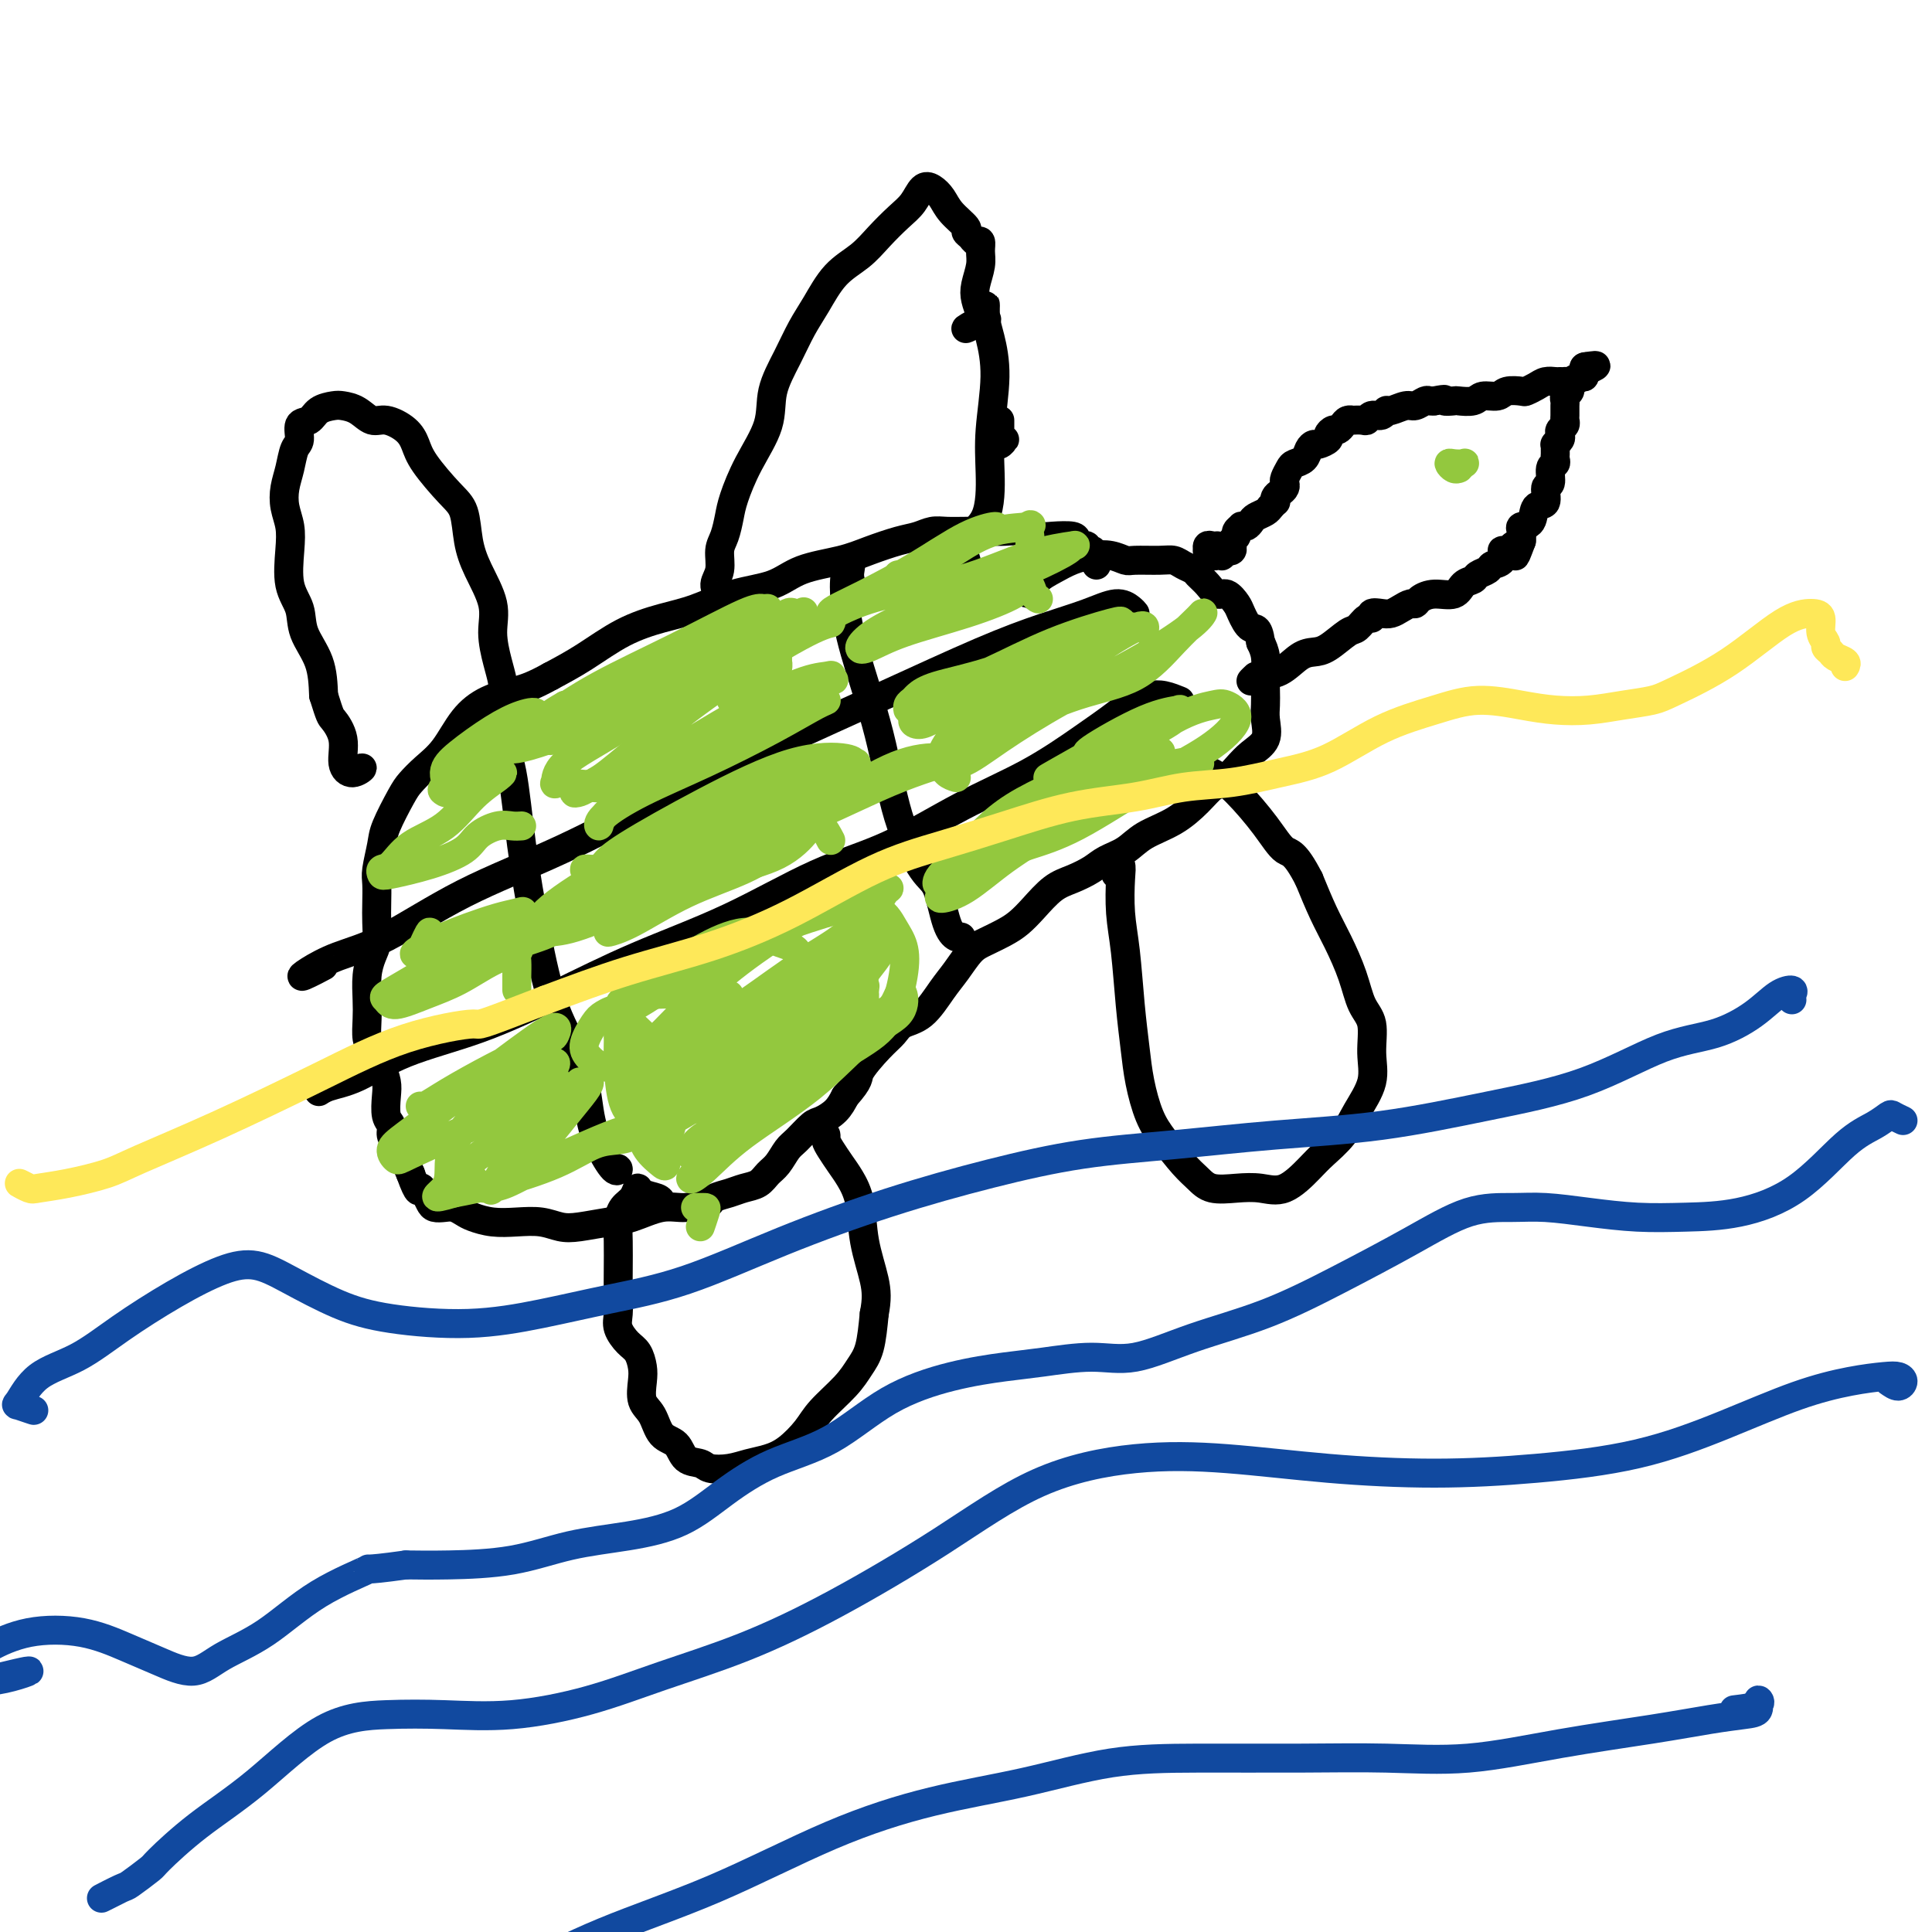 <svg viewBox='0 0 400 400' version='1.1' xmlns='http://www.w3.org/2000/svg' xmlns:xlink='http://www.w3.org/1999/xlink'><g fill='none' stroke='#000000' stroke-width='6' stroke-linecap='round' stroke-linejoin='round'><path d='M227,117c0.111,-0.339 0.222,-0.678 0,-1c-0.222,-0.322 -0.777,-0.626 -1,-1c-0.223,-0.374 -0.115,-0.817 0,-1c0.115,-0.183 0.237,-0.104 0,0c-0.237,0.104 -0.835,0.234 -1,0c-0.165,-0.234 0.101,-0.834 0,-1c-0.101,-0.166 -0.568,0.100 -1,0c-0.432,-0.100 -0.827,-0.566 -1,-1c-0.173,-0.434 -0.123,-0.834 -1,-1c-0.877,-0.166 -2.683,-0.097 -4,0c-1.317,0.097 -2.147,0.222 -3,0c-0.853,-0.222 -1.729,-0.792 -3,-1c-1.271,-0.208 -2.938,-0.056 -4,0c-1.062,0.056 -1.519,0.014 -2,0c-0.481,-0.014 -0.985,-0.001 -2,0c-1.015,0.001 -2.541,-0.012 -4,0c-1.459,0.012 -2.850,0.047 -4,0c-1.150,-0.047 -2.057,-0.178 -3,0c-0.943,0.178 -1.921,0.665 -3,1c-1.079,0.335 -2.259,0.516 -4,1c-1.741,0.484 -4.041,1.269 -6,2c-1.959,0.731 -3.575,1.407 -6,2c-2.425,0.593 -5.657,1.103 -8,2c-2.343,0.897 -3.796,2.181 -6,3c-2.204,0.819 -5.157,1.174 -8,2c-2.843,0.826 -5.574,2.125 -8,3c-2.426,0.875 -4.547,1.327 -7,2c-2.453,0.673 -5.237,1.566 -8,3c-2.763,1.434 -5.504,3.410 -8,5c-2.496,1.590 -4.748,2.795 -7,4'/><path d='M114,140c-3.610,1.993 -5.133,2.476 -7,3c-1.867,0.524 -4.076,1.089 -6,2c-1.924,0.911 -3.564,2.170 -5,4c-1.436,1.830 -2.668,4.233 -4,6c-1.332,1.767 -2.762,2.897 -4,4c-1.238,1.103 -2.283,2.179 -3,3c-0.717,0.821 -1.106,1.387 -2,3c-0.894,1.613 -2.292,4.272 -3,6c-0.708,1.728 -0.726,2.523 -1,4c-0.274,1.477 -0.805,3.634 -1,5c-0.195,1.366 -0.055,1.940 0,3c0.055,1.060 0.025,2.607 0,4c-0.025,1.393 -0.045,2.634 0,4c0.045,1.366 0.156,2.857 0,4c-0.156,1.143 -0.578,1.938 -1,3c-0.422,1.062 -0.842,2.392 -1,4c-0.158,1.608 -0.053,3.495 0,5c0.053,1.505 0.056,2.629 0,4c-0.056,1.371 -0.169,2.989 0,4c0.169,1.011 0.620,1.413 1,2c0.380,0.587 0.689,1.358 1,2c0.311,0.642 0.623,1.155 1,2c0.377,0.845 0.818,2.023 1,3c0.182,0.977 0.104,1.755 0,3c-0.104,1.245 -0.235,2.957 0,4c0.235,1.043 0.837,1.416 1,2c0.163,0.584 -0.111,1.377 0,2c0.111,0.623 0.607,1.074 1,2c0.393,0.926 0.683,2.326 1,3c0.317,0.674 0.662,0.621 1,1c0.338,0.379 0.669,1.189 1,2'/><path d='M85,243c1.798,4.979 1.794,3.425 2,3c0.206,-0.425 0.621,0.278 1,1c0.379,0.722 0.721,1.465 1,2c0.279,0.535 0.496,0.864 1,1c0.504,0.136 1.295,0.079 2,0c0.705,-0.079 1.324,-0.178 2,0c0.676,0.178 1.408,0.635 2,1c0.592,0.365 1.043,0.637 2,1c0.957,0.363 2.420,0.816 4,1c1.580,0.184 3.276,0.099 5,0c1.724,-0.099 3.477,-0.210 5,0c1.523,0.210 2.815,0.742 4,1c1.185,0.258 2.262,0.242 4,0c1.738,-0.242 4.136,-0.710 6,-1c1.864,-0.290 3.193,-0.403 5,-1c1.807,-0.597 4.093,-1.680 6,-2c1.907,-0.320 3.434,0.122 5,0c1.566,-0.122 3.171,-0.806 4,-1c0.829,-0.194 0.883,0.104 1,0c0.117,-0.104 0.296,-0.608 1,-1c0.704,-0.392 1.932,-0.670 3,-1c1.068,-0.330 1.977,-0.711 3,-1c1.023,-0.289 2.160,-0.485 3,-1c0.840,-0.515 1.384,-1.350 2,-2c0.616,-0.650 1.305,-1.115 2,-2c0.695,-0.885 1.397,-2.190 2,-3c0.603,-0.810 1.106,-1.126 2,-2c0.894,-0.874 2.178,-2.306 3,-3c0.822,-0.694 1.183,-0.648 2,-1c0.817,-0.352 2.091,-1.100 3,-2c0.909,-0.900 1.455,-1.950 2,-3'/><path d='M175,227c3.265,-3.655 2.428,-3.792 3,-5c0.572,-1.208 2.555,-3.488 4,-5c1.445,-1.512 2.354,-2.255 3,-3c0.646,-0.745 1.030,-1.491 2,-2c0.970,-0.509 2.527,-0.779 4,-2c1.473,-1.221 2.863,-3.391 4,-5c1.137,-1.609 2.023,-2.657 3,-4c0.977,-1.343 2.046,-2.980 3,-4c0.954,-1.020 1.795,-1.421 3,-2c1.205,-0.579 2.776,-1.334 4,-2c1.224,-0.666 2.103,-1.242 3,-2c0.897,-0.758 1.814,-1.698 3,-3c1.186,-1.302 2.642,-2.967 4,-4c1.358,-1.033 2.619,-1.435 4,-2c1.381,-0.565 2.882,-1.294 4,-2c1.118,-0.706 1.853,-1.389 3,-2c1.147,-0.611 2.706,-1.152 4,-2c1.294,-0.848 2.324,-2.004 4,-3c1.676,-0.996 3.999,-1.831 6,-3c2.001,-1.169 3.679,-2.673 5,-4c1.321,-1.327 2.285,-2.479 3,-3c0.715,-0.521 1.183,-0.411 2,-1c0.817,-0.589 1.984,-1.876 3,-3c1.016,-1.124 1.880,-2.086 3,-3c1.120,-0.914 2.496,-1.780 3,-3c0.504,-1.220 0.136,-2.795 0,-4c-0.136,-1.205 -0.039,-2.041 0,-3c0.039,-0.959 0.021,-2.041 0,-3c-0.021,-0.959 -0.044,-1.797 0,-3c0.044,-1.203 0.155,-2.772 0,-4c-0.155,-1.228 -0.578,-2.114 -1,-3'/><path d='M261,133c-0.496,-3.615 -1.235,-2.652 -2,-3c-0.765,-0.348 -1.556,-2.008 -2,-3c-0.444,-0.992 -0.543,-1.316 -1,-2c-0.457,-0.684 -1.273,-1.727 -2,-2c-0.727,-0.273 -1.364,0.225 -2,0c-0.636,-0.225 -1.272,-1.174 -2,-2c-0.728,-0.826 -1.546,-1.528 -2,-2c-0.454,-0.472 -0.542,-0.715 -1,-1c-0.458,-0.285 -1.287,-0.611 -2,-1c-0.713,-0.389 -1.309,-0.840 -2,-1c-0.691,-0.160 -1.475,-0.029 -3,0c-1.525,0.029 -3.790,-0.043 -5,0c-1.210,0.043 -1.366,0.199 -2,0c-0.634,-0.199 -1.746,-0.755 -3,-1c-1.254,-0.245 -2.650,-0.178 -4,0c-1.350,0.178 -2.653,0.469 -4,1c-1.347,0.531 -2.737,1.303 -4,2c-1.263,0.697 -2.401,1.321 -3,2c-0.599,0.679 -0.661,1.414 -1,2c-0.339,0.586 -0.954,1.025 -1,1c-0.046,-0.025 0.477,-0.512 1,-1'/><path d='M177,123c-0.415,-1.079 -0.830,-2.158 -1,-3c-0.170,-0.842 -0.095,-1.449 0,-2c0.095,-0.551 0.209,-1.048 0,-1c-0.209,0.048 -0.743,0.640 -1,2c-0.257,1.360 -0.239,3.488 0,6c0.239,2.512 0.697,5.406 2,10c1.303,4.594 3.451,10.886 5,17c1.549,6.114 2.498,12.048 4,17c1.502,4.952 3.556,8.920 5,11c1.444,2.080 2.279,2.270 3,4c0.721,1.730 1.327,5.000 2,7c0.673,2.000 1.412,2.731 2,3c0.588,0.269 1.025,0.077 1,0c-0.025,-0.077 -0.513,-0.038 -1,0'/><path d='M105,151c-0.373,-0.641 -0.747,-1.281 -1,-1c-0.253,0.281 -0.387,1.485 0,3c0.387,1.515 1.294,3.342 2,7c0.706,3.658 1.211,9.148 2,15c0.789,5.852 1.862,12.065 3,18c1.138,5.935 2.339,11.591 4,16c1.661,4.409 3.780,7.570 5,11c1.220,3.430 1.540,7.129 2,10c0.460,2.871 1.062,4.914 2,7c0.938,2.086 2.214,4.215 3,5c0.786,0.785 1.082,0.224 1,0c-0.082,-0.224 -0.541,-0.112 -1,0'/><path d='M235,127c-0.211,-0.266 -0.422,-0.533 -1,-1c-0.578,-0.467 -1.522,-1.136 -3,-1c-1.478,0.136 -3.489,1.077 -6,2c-2.511,0.923 -5.522,1.827 -9,3c-3.478,1.173 -7.425,2.614 -13,5c-5.575,2.386 -12.780,5.715 -20,9c-7.220,3.285 -14.455,6.525 -22,10c-7.545,3.475 -15.402,7.185 -23,11c-7.598,3.815 -14.938,7.736 -22,11c-7.062,3.264 -13.844,5.872 -20,9c-6.156,3.128 -11.684,6.777 -16,9c-4.316,2.223 -7.419,3.021 -10,4c-2.581,0.979 -4.640,2.139 -6,3c-1.360,0.861 -2.020,1.424 -1,1c1.020,-0.424 3.720,-1.835 4,-2c0.280,-0.165 -1.860,0.918 -4,2'/><path d='M244,145c0.267,0.110 0.534,0.219 0,0c-0.534,-0.219 -1.870,-0.767 -3,-1c-1.130,-0.233 -2.053,-0.150 -3,0c-0.947,0.150 -1.919,0.367 -3,1c-1.081,0.633 -2.271,1.680 -4,3c-1.729,1.320 -3.997,2.911 -7,5c-3.003,2.089 -6.741,4.675 -11,7c-4.259,2.325 -9.041,4.391 -14,7c-4.959,2.609 -10.097,5.763 -15,8c-4.903,2.237 -9.570,3.557 -15,6c-5.430,2.443 -11.621,6.010 -18,9c-6.379,2.990 -12.946,5.403 -19,8c-6.054,2.597 -11.597,5.378 -17,8c-5.403,2.622 -10.668,5.086 -16,7c-5.332,1.914 -10.731,3.279 -15,5c-4.269,1.721 -7.409,3.798 -10,5c-2.591,1.202 -4.633,1.528 -6,2c-1.367,0.472 -2.060,1.089 -2,1c0.060,-0.089 0.874,-0.882 1,-1c0.126,-0.118 -0.437,0.441 -1,1'/><path d='M252,113c-0.308,0.033 -0.615,0.065 -1,0c-0.385,-0.065 -0.847,-0.228 -1,0c-0.153,0.228 0.001,0.845 0,1c-0.001,0.155 -0.159,-0.154 0,0c0.159,0.154 0.635,0.770 1,1c0.365,0.230 0.619,0.076 1,0c0.381,-0.076 0.891,-0.072 1,0c0.109,0.072 -0.181,0.212 0,0c0.181,-0.212 0.832,-0.778 1,-1c0.168,-0.222 -0.147,-0.101 0,0c0.147,0.101 0.756,0.182 1,0c0.244,-0.182 0.122,-0.627 0,-1c-0.122,-0.373 -0.244,-0.675 0,-1c0.244,-0.325 0.853,-0.675 1,-1c0.147,-0.325 -0.168,-0.626 0,-1c0.168,-0.374 0.817,-0.821 1,-1c0.183,-0.179 -0.102,-0.089 0,0c0.102,0.089 0.591,0.179 1,0c0.409,-0.179 0.739,-0.625 1,-1c0.261,-0.375 0.455,-0.678 1,-1c0.545,-0.322 1.441,-0.663 2,-1c0.559,-0.337 0.779,-0.668 1,-1'/><path d='M263,105c1.476,-1.571 1.166,-0.999 1,-1c-0.166,-0.001 -0.189,-0.577 0,-1c0.189,-0.423 0.590,-0.694 1,-1c0.410,-0.306 0.830,-0.645 1,-1c0.170,-0.355 0.091,-0.724 0,-1c-0.091,-0.276 -0.193,-0.459 0,-1c0.193,-0.541 0.682,-1.441 1,-2c0.318,-0.559 0.465,-0.776 1,-1c0.535,-0.224 1.458,-0.455 2,-1c0.542,-0.545 0.705,-1.402 1,-2c0.295,-0.598 0.723,-0.935 1,-1c0.277,-0.065 0.403,0.141 1,0c0.597,-0.141 1.666,-0.629 2,-1c0.334,-0.371 -0.065,-0.625 0,-1c0.065,-0.375 0.596,-0.871 1,-1c0.404,-0.129 0.681,0.109 1,0c0.319,-0.109 0.681,-0.565 1,-1c0.319,-0.435 0.597,-0.847 1,-1c0.403,-0.153 0.933,-0.045 1,0c0.067,0.045 -0.329,0.027 0,0c0.329,-0.027 1.384,-0.064 2,0c0.616,0.064 0.793,0.228 1,0c0.207,-0.228 0.443,-0.850 1,-1c0.557,-0.150 1.433,0.171 2,0c0.567,-0.171 0.824,-0.834 1,-1c0.176,-0.166 0.271,0.166 1,0c0.729,-0.166 2.093,-0.829 3,-1c0.907,-0.171 1.356,0.150 2,0c0.644,-0.150 1.481,-0.771 2,-1c0.519,-0.229 0.720,-0.065 1,0c0.280,0.065 0.640,0.033 1,0'/><path d='M297,83c3.121,-0.620 1.923,-0.170 2,0c0.077,0.170 1.428,0.061 2,0c0.572,-0.061 0.364,-0.073 1,0c0.636,0.073 2.114,0.229 3,0c0.886,-0.229 1.178,-0.845 2,-1c0.822,-0.155 2.174,0.152 3,0c0.826,-0.152 1.127,-0.762 2,-1c0.873,-0.238 2.318,-0.102 3,0c0.682,0.102 0.602,0.171 1,0c0.398,-0.171 1.273,-0.582 2,-1c0.727,-0.418 1.304,-0.844 2,-1c0.696,-0.156 1.509,-0.041 2,0c0.491,0.041 0.660,0.007 1,0c0.340,-0.007 0.851,0.013 1,0c0.149,-0.013 -0.065,-0.060 0,0c0.065,0.060 0.410,0.227 1,0c0.590,-0.227 1.425,-0.849 2,-1c0.575,-0.151 0.891,0.170 1,0c0.109,-0.170 0.013,-0.830 0,-1c-0.013,-0.170 0.058,0.150 0,0c-0.058,-0.150 -0.247,-0.771 0,-1c0.247,-0.229 0.928,-0.065 1,0c0.072,0.065 -0.464,0.033 -1,0'/><path d='M328,76c4.783,-0.921 1.239,0.278 0,1c-1.239,0.722 -0.173,0.967 0,1c0.173,0.033 -0.546,-0.146 -1,0c-0.454,0.146 -0.644,0.617 -1,1c-0.356,0.383 -0.880,0.679 -1,1c-0.120,0.321 0.164,0.667 0,1c-0.164,0.333 -0.776,0.652 -1,1c-0.224,0.348 -0.059,0.723 0,1c0.059,0.277 0.012,0.455 0,1c-0.012,0.545 0.011,1.455 0,2c-0.011,0.545 -0.054,0.723 0,1c0.054,0.277 0.207,0.653 0,1c-0.207,0.347 -0.773,0.667 -1,1c-0.227,0.333 -0.113,0.681 0,1c0.113,0.319 0.227,0.610 0,1c-0.227,0.390 -0.793,0.878 -1,1c-0.207,0.122 -0.054,-0.121 0,0c0.054,0.121 0.010,0.608 0,1c-0.010,0.392 0.012,0.691 0,1c-0.012,0.309 -0.060,0.630 0,1c0.060,0.370 0.228,0.790 0,1c-0.228,0.210 -0.853,0.211 -1,1c-0.147,0.789 0.183,2.365 0,3c-0.183,0.635 -0.880,0.327 -1,1c-0.120,0.673 0.336,2.326 0,3c-0.336,0.674 -1.463,0.368 -2,1c-0.537,0.632 -0.484,2.200 -1,3c-0.516,0.800 -1.600,0.831 -2,1c-0.400,0.169 -0.114,0.477 0,1c0.114,0.523 0.057,1.262 0,2'/><path d='M315,112c-2.135,5.727 -0.971,2.045 -1,1c-0.029,-1.045 -1.249,0.546 -2,1c-0.751,0.454 -1.031,-0.229 -1,0c0.031,0.229 0.374,1.371 0,2c-0.374,0.629 -1.466,0.745 -2,1c-0.534,0.255 -0.512,0.651 -1,1c-0.488,0.349 -1.488,0.653 -2,1c-0.512,0.347 -0.536,0.737 -1,1c-0.464,0.263 -1.367,0.400 -2,1c-0.633,0.600 -0.995,1.663 -2,2c-1.005,0.337 -2.653,-0.050 -4,0c-1.347,0.050 -2.391,0.539 -3,1c-0.609,0.461 -0.781,0.894 -1,1c-0.219,0.106 -0.483,-0.116 -1,0c-0.517,0.116 -1.287,0.571 -2,1c-0.713,0.429 -1.370,0.831 -2,1c-0.630,0.169 -1.233,0.105 -2,0c-0.767,-0.105 -1.698,-0.252 -2,0c-0.302,0.252 0.026,0.901 0,1c-0.026,0.099 -0.405,-0.352 -1,0c-0.595,0.352 -1.408,1.507 -2,2c-0.592,0.493 -0.965,0.325 -2,1c-1.035,0.675 -2.731,2.194 -4,3c-1.269,0.806 -2.110,0.901 -3,1c-0.890,0.099 -1.828,0.204 -3,1c-1.172,0.796 -2.579,2.282 -4,3c-1.421,0.718 -2.855,0.667 -4,1c-1.145,0.333 -2.001,1.051 -2,1c0.001,-0.051 0.857,-0.872 1,-1c0.143,-0.128 -0.429,0.436 -1,1'/><path d='M150,123c-0.277,0.163 -0.555,0.327 -1,0c-0.445,-0.327 -1.058,-1.144 -1,-2c0.058,-0.856 0.788,-1.752 1,-3c0.212,-1.248 -0.093,-2.848 0,-4c0.093,-1.152 0.586,-1.857 1,-3c0.414,-1.143 0.750,-2.726 1,-4c0.250,-1.274 0.416,-2.240 1,-4c0.584,-1.760 1.587,-4.315 3,-7c1.413,-2.685 3.234,-5.500 4,-8c0.766,-2.500 0.475,-4.686 1,-7c0.525,-2.314 1.865,-4.758 3,-7c1.135,-2.242 2.063,-4.283 3,-6c0.937,-1.717 1.881,-3.110 3,-5c1.119,-1.890 2.411,-4.276 4,-6c1.589,-1.724 3.475,-2.784 5,-4c1.525,-1.216 2.687,-2.586 4,-4c1.313,-1.414 2.775,-2.871 4,-4c1.225,-1.129 2.214,-1.930 3,-3c0.786,-1.070 1.371,-2.410 2,-3c0.629,-0.590 1.302,-0.432 2,0c0.698,0.432 1.419,1.138 2,2c0.581,0.862 1.020,1.881 2,3c0.980,1.119 2.501,2.337 3,3c0.499,0.663 -0.024,0.772 0,1c0.024,0.228 0.596,0.577 1,1c0.404,0.423 0.641,0.921 1,1c0.359,0.079 0.842,-0.261 1,0c0.158,0.261 -0.007,1.122 0,2c0.007,0.878 0.188,1.771 0,3c-0.188,1.229 -0.743,2.792 -1,4c-0.257,1.208 -0.216,2.059 0,3c0.216,0.941 0.608,1.970 1,3'/><path d='M203,65c0.667,2.405 1.833,0.917 1,1c-0.833,0.083 -3.667,1.738 -4,2c-0.333,0.262 1.833,-0.869 4,-2'/><path d='M207,87c0.003,0.752 0.005,1.503 0,2c-0.005,0.497 -0.018,0.738 0,1c0.018,0.262 0.067,0.544 0,1c-0.067,0.456 -0.249,1.084 0,1c0.249,-0.084 0.928,-0.881 1,-1c0.072,-0.119 -0.464,0.441 -1,1'/><path d='M204,66c0.001,-0.712 0.003,-1.425 0,-2c-0.003,-0.575 -0.010,-1.013 0,-1c0.010,0.013 0.037,0.475 0,1c-0.037,0.525 -0.140,1.112 0,2c0.140,0.888 0.521,2.078 1,4c0.479,1.922 1.056,4.575 1,8c-0.056,3.425 -0.743,7.623 -1,11c-0.257,3.377 -0.083,5.935 0,9c0.083,3.065 0.075,6.639 -1,9c-1.075,2.361 -3.216,3.509 -4,5c-0.784,1.491 -0.211,3.324 0,4c0.211,0.676 0.060,0.193 0,0c-0.060,-0.193 -0.030,-0.097 0,0'/><path d='M104,143c0.077,-0.538 0.155,-1.076 0,-2c-0.155,-0.924 -0.542,-2.233 -1,-4c-0.458,-1.767 -0.986,-3.992 -1,-6c-0.014,-2.008 0.487,-3.798 0,-6c-0.487,-2.202 -1.962,-4.816 -3,-7c-1.038,-2.184 -1.640,-3.939 -2,-6c-0.360,-2.061 -0.479,-4.428 -1,-6c-0.521,-1.572 -1.445,-2.348 -3,-4c-1.555,-1.652 -3.742,-4.178 -5,-6c-1.258,-1.822 -1.585,-2.940 -2,-4c-0.415,-1.060 -0.916,-2.063 -2,-3c-1.084,-0.937 -2.751,-1.807 -4,-2c-1.249,-0.193 -2.082,0.290 -3,0c-0.918,-0.290 -1.922,-1.352 -3,-2c-1.078,-0.648 -2.230,-0.880 -3,-1c-0.770,-0.120 -1.158,-0.127 -2,0c-0.842,0.127 -2.138,0.388 -3,1c-0.862,0.612 -1.292,1.573 -2,2c-0.708,0.427 -1.696,0.319 -2,1c-0.304,0.681 0.075,2.152 0,3c-0.075,0.848 -0.605,1.072 -1,2c-0.395,0.928 -0.655,2.559 -1,4c-0.345,1.441 -0.774,2.692 -1,4c-0.226,1.308 -0.249,2.673 0,4c0.249,1.327 0.772,2.615 1,4c0.228,1.385 0.163,2.868 0,5c-0.163,2.132 -0.422,4.914 0,7c0.422,2.086 1.525,3.477 2,5c0.475,1.523 0.320,3.179 1,5c0.680,1.821 2.194,3.806 3,6c0.806,2.194 0.903,4.597 1,7'/><path d='M67,144c1.409,4.519 1.430,4.317 2,5c0.570,0.683 1.689,2.252 2,4c0.311,1.748 -0.185,3.675 0,5c0.185,1.325 1.050,2.049 2,2c0.950,-0.049 1.986,-0.871 2,-1c0.014,-0.129 -0.993,0.436 -2,1'/><path d='M137,249c-0.109,-0.353 -0.218,-0.706 -1,-1c-0.782,-0.294 -2.238,-0.529 -3,-1c-0.762,-0.471 -0.831,-1.178 -1,-1c-0.169,0.178 -0.438,1.239 -1,2c-0.562,0.761 -1.419,1.221 -2,2c-0.581,0.779 -0.887,1.878 -1,3c-0.113,1.122 -0.032,2.267 0,4c0.032,1.733 0.014,4.054 0,6c-0.014,1.946 -0.025,3.518 0,5c0.025,1.482 0.087,2.876 0,4c-0.087,1.124 -0.324,1.980 0,3c0.324,1.020 1.210,2.206 2,3c0.790,0.794 1.486,1.197 2,2c0.514,0.803 0.846,2.005 1,3c0.154,0.995 0.128,1.784 0,3c-0.128,1.216 -0.359,2.858 0,4c0.359,1.142 1.308,1.783 2,3c0.692,1.217 1.128,3.009 2,4c0.872,0.991 2.179,1.180 3,2c0.821,0.820 1.156,2.269 2,3c0.844,0.731 2.196,0.743 3,1c0.804,0.257 1.060,0.758 2,1c0.940,0.242 2.562,0.224 4,0c1.438,-0.224 2.690,-0.656 4,-1c1.310,-0.344 2.679,-0.601 4,-1c1.321,-0.399 2.594,-0.939 4,-2c1.406,-1.061 2.944,-2.644 4,-4c1.056,-1.356 1.631,-2.485 3,-4c1.369,-1.515 3.532,-3.416 5,-5c1.468,-1.584 2.241,-2.849 3,-4c0.759,-1.151 1.502,-2.186 2,-4c0.498,-1.814 0.749,-4.407 1,-7'/><path d='M181,272c0.576,-2.913 0.516,-4.694 0,-7c-0.516,-2.306 -1.490,-5.135 -2,-8c-0.510,-2.865 -0.557,-5.765 -1,-8c-0.443,-2.235 -1.281,-3.805 -2,-5c-0.719,-1.195 -1.317,-2.016 -2,-3c-0.683,-0.984 -1.451,-2.130 -2,-3c-0.549,-0.870 -0.879,-1.465 -1,-2c-0.121,-0.535 -0.035,-1.010 0,-1c0.035,0.010 0.017,0.505 0,1'/><path d='M231,181c-0.008,-0.345 -0.016,-0.689 0,-1c0.016,-0.311 0.056,-0.588 0,-1c-0.056,-0.412 -0.208,-0.958 0,-1c0.208,-0.042 0.777,0.422 1,1c0.223,0.578 0.101,1.272 0,3c-0.101,1.728 -0.183,4.490 0,7c0.183,2.510 0.629,4.768 1,8c0.371,3.232 0.668,7.437 1,11c0.332,3.563 0.700,6.484 1,9c0.300,2.516 0.531,4.627 1,7c0.469,2.373 1.177,5.007 2,7c0.823,1.993 1.762,3.343 3,5c1.238,1.657 2.774,3.620 4,5c1.226,1.380 2.143,2.177 3,3c0.857,0.823 1.654,1.672 3,2c1.346,0.328 3.240,0.136 5,0c1.760,-0.136 3.384,-0.216 5,0c1.616,0.216 3.222,0.727 5,0c1.778,-0.727 3.728,-2.692 5,-4c1.272,-1.308 1.867,-1.958 3,-3c1.133,-1.042 2.803,-2.477 4,-4c1.197,-1.523 1.922,-3.133 3,-5c1.078,-1.867 2.508,-3.992 3,-6c0.492,-2.008 0.046,-3.901 0,-6c-0.046,-2.099 0.308,-4.404 0,-6c-0.308,-1.596 -1.279,-2.483 -2,-4c-0.721,-1.517 -1.193,-3.664 -2,-6c-0.807,-2.336 -1.948,-4.860 -3,-7c-1.052,-2.140 -2.015,-3.897 -3,-6c-0.985,-2.103 -1.993,-4.551 -3,-7'/><path d='M271,182c-2.980,-5.794 -3.929,-5.279 -5,-6c-1.071,-0.721 -2.262,-2.676 -4,-5c-1.738,-2.324 -4.022,-5.015 -6,-7c-1.978,-1.985 -3.652,-3.264 -5,-4c-1.348,-0.736 -2.372,-0.929 -4,-1c-1.628,-0.071 -3.861,-0.019 -5,0c-1.139,0.019 -1.182,0.005 -1,0c0.182,-0.005 0.591,-0.003 1,0'/></g>
<g fill='none' stroke='#93C83E' stroke-width='6' stroke-linecap='round' stroke-linejoin='round'><path d='M144,250c0.319,0.002 0.638,0.003 1,0c0.362,-0.003 0.767,-0.011 1,0c0.233,0.011 0.293,0.041 0,1c-0.293,0.959 -0.941,2.845 -1,3c-0.059,0.155 0.470,-1.423 1,-3'/><path d='M154,220c-0.402,-0.423 -0.804,-0.845 -1,-1c-0.196,-0.155 -0.187,-0.041 0,0c0.187,0.041 0.550,0.011 1,0c0.450,-0.011 0.986,-0.003 1,0c0.014,0.003 -0.493,0.002 -1,0'/><path d='M179,208c-0.002,-0.862 -0.004,-1.724 0,-2c0.004,-0.276 0.015,0.033 0,0c-0.015,-0.033 -0.055,-0.406 0,-1c0.055,-0.594 0.204,-1.407 0,-1c-0.204,0.407 -0.760,2.033 -2,4c-1.240,1.967 -3.163,4.274 -6,7c-2.837,2.726 -6.589,5.870 -10,9c-3.411,3.130 -6.480,6.245 -9,8c-2.520,1.755 -4.492,2.149 -6,3c-1.508,0.851 -2.552,2.159 -3,3c-0.448,0.841 -0.298,1.216 0,1c0.298,-0.216 0.746,-1.023 2,-2c1.254,-0.977 3.313,-2.124 6,-4c2.687,-1.876 6.001,-4.479 9,-7c2.999,-2.521 5.682,-4.959 8,-7c2.318,-2.041 4.271,-3.685 6,-5c1.729,-1.315 3.235,-2.302 5,-3c1.765,-0.698 3.789,-1.108 5,-2c1.211,-0.892 1.609,-2.266 2,-3c0.391,-0.734 0.774,-0.828 1,0c0.226,0.828 0.294,2.578 -1,4c-1.294,1.422 -3.950,2.517 -7,5c-3.050,2.483 -6.494,6.354 -11,10c-4.506,3.646 -10.075,7.066 -14,10c-3.925,2.934 -6.206,5.383 -8,7c-1.794,1.617 -3.099,2.403 -3,2c0.099,-0.403 1.604,-1.993 3,-4c1.396,-2.007 2.685,-4.431 5,-7c2.315,-2.569 5.658,-5.285 9,-8'/><path d='M160,225c4.498,-5.074 7.244,-8.260 10,-11c2.756,-2.740 5.522,-5.034 7,-7c1.478,-1.966 1.669,-3.605 2,-5c0.331,-1.395 0.804,-2.547 1,-3c0.196,-0.453 0.116,-0.208 -1,1c-1.116,1.208 -3.269,3.378 -6,6c-2.731,2.622 -6.040,5.695 -10,9c-3.960,3.305 -8.571,6.842 -13,10c-4.429,3.158 -8.677,5.936 -11,7c-2.323,1.064 -2.722,0.414 -3,0c-0.278,-0.414 -0.434,-0.592 0,-1c0.434,-0.408 1.458,-1.048 3,-3c1.542,-1.952 3.600,-5.218 7,-8c3.400,-2.782 8.141,-5.079 13,-9c4.859,-3.921 9.836,-9.466 14,-13c4.164,-3.534 7.516,-5.058 9,-6c1.484,-0.942 1.099,-1.301 1,-1c-0.099,0.301 0.087,1.262 -1,2c-1.087,0.738 -3.448,1.251 -6,2c-2.552,0.749 -5.296,1.733 -9,4c-3.704,2.267 -8.368,5.817 -13,9c-4.632,3.183 -9.233,5.997 -13,8c-3.767,2.003 -6.700,3.193 -8,4c-1.300,0.807 -0.966,1.231 -1,1c-0.034,-0.231 -0.435,-1.115 0,-2c0.435,-0.885 1.705,-1.770 4,-4c2.295,-2.230 5.615,-5.804 9,-9c3.385,-3.196 6.834,-6.014 11,-9c4.166,-2.986 9.047,-6.139 12,-8c2.953,-1.861 3.976,-2.431 5,-3'/><path d='M173,186c4.349,-2.864 1.221,-0.025 0,1c-1.221,1.025 -0.536,0.236 -1,0c-0.464,-0.236 -2.077,0.080 -4,1c-1.923,0.920 -4.154,2.443 -7,4c-2.846,1.557 -6.305,3.146 -10,5c-3.695,1.854 -7.624,3.971 -11,6c-3.376,2.029 -6.198,3.969 -8,5c-1.802,1.031 -2.585,1.151 -3,1c-0.415,-0.151 -0.462,-0.574 0,-1c0.462,-0.426 1.433,-0.856 3,-2c1.567,-1.144 3.730,-3.004 7,-5c3.270,-1.996 7.647,-4.129 12,-6c4.353,-1.871 8.681,-3.481 13,-5c4.319,-1.519 8.630,-2.947 12,-4c3.370,-1.053 5.801,-1.731 7,-2c1.199,-0.269 1.167,-0.129 1,0c-0.167,0.129 -0.469,0.246 -1,1c-0.531,0.754 -1.293,2.145 -3,4c-1.707,1.855 -4.361,4.176 -7,6c-2.639,1.824 -5.263,3.152 -9,6c-3.737,2.848 -8.588,7.217 -12,10c-3.412,2.783 -5.385,3.981 -7,5c-1.615,1.019 -2.873,1.858 -3,2c-0.127,0.142 0.876,-0.415 2,-1c1.124,-0.585 2.369,-1.200 5,-3c2.631,-1.800 6.647,-4.787 11,-8c4.353,-3.213 9.042,-6.654 13,-9c3.958,-2.346 7.185,-3.598 9,-4c1.815,-0.402 2.220,0.046 2,1c-0.220,0.954 -1.063,2.416 -3,5c-1.937,2.584 -4.969,6.292 -8,10'/><path d='M173,209c-4.039,4.138 -9.635,6.484 -15,9c-5.365,2.516 -10.497,5.201 -14,7c-3.503,1.799 -5.376,2.711 -7,3c-1.624,0.289 -3.000,-0.043 -4,0c-1.000,0.043 -1.626,0.463 -2,0c-0.374,-0.463 -0.498,-1.809 0,-3c0.498,-1.191 1.616,-2.228 3,-4c1.384,-1.772 3.033,-4.279 5,-6c1.967,-1.721 4.252,-2.657 6,-4c1.748,-1.343 2.958,-3.094 4,-4c1.042,-0.906 1.917,-0.967 2,-1c0.083,-0.033 -0.625,-0.038 -1,0c-0.375,0.038 -0.417,0.121 -1,1c-0.583,0.879 -1.707,2.556 -3,4c-1.293,1.444 -2.754,2.656 -5,4c-2.246,1.344 -5.275,2.820 -8,4c-2.725,1.180 -5.146,2.065 -7,2c-1.854,-0.065 -3.142,-1.080 -4,-2c-0.858,-0.920 -1.286,-1.744 -1,-3c0.286,-1.256 1.287,-2.945 2,-4c0.713,-1.055 1.139,-1.478 2,-2c0.861,-0.522 2.156,-1.144 3,-1c0.844,0.144 1.237,1.053 2,2c0.763,0.947 1.896,1.930 3,3c1.104,1.070 2.178,2.226 3,4c0.822,1.774 1.391,4.164 2,7c0.609,2.836 1.257,6.116 1,8c-0.257,1.884 -1.419,2.371 -2,3c-0.581,0.629 -0.579,1.400 -1,1c-0.421,-0.400 -1.263,-1.971 -2,-3c-0.737,-1.029 -1.368,-1.514 -2,-2'/><path d='M132,232c-1.391,-1.127 -2.367,-1.946 -3,-4c-0.633,-2.054 -0.921,-5.344 -1,-8c-0.079,-2.656 0.051,-4.677 0,-6c-0.051,-1.323 -0.283,-1.947 0,-2c0.283,-0.053 1.081,0.466 2,1c0.919,0.534 1.958,1.084 3,3c1.042,1.916 2.087,5.199 3,8c0.913,2.801 1.694,5.121 2,8c0.306,2.879 0.138,6.318 0,8c-0.138,1.682 -0.247,1.605 -1,1c-0.753,-0.605 -2.149,-1.740 -3,-3c-0.851,-1.260 -1.156,-2.646 -2,-5c-0.844,-2.354 -2.227,-5.678 -3,-9c-0.773,-3.322 -0.934,-6.643 -1,-9c-0.066,-2.357 -0.035,-3.751 0,-5c0.035,-1.249 0.073,-2.355 1,-3c0.927,-0.645 2.742,-0.830 5,-1c2.258,-0.170 4.959,-0.324 8,0c3.041,0.324 6.421,1.125 9,2c2.579,0.875 4.355,1.823 6,3c1.645,1.177 3.158,2.582 4,4c0.842,1.418 1.013,2.849 1,4c-0.013,1.151 -0.209,2.022 -1,3c-0.791,0.978 -2.175,2.064 -4,3c-1.825,0.936 -4.089,1.722 -6,2c-1.911,0.278 -3.467,0.049 -5,-1c-1.533,-1.049 -3.043,-2.919 -4,-5c-0.957,-2.081 -1.359,-4.372 -1,-7c0.359,-2.628 1.481,-5.592 4,-9c2.519,-3.408 6.434,-7.259 11,-10c4.566,-2.741 9.783,-4.370 15,-6'/><path d='M171,189c4.373,-1.349 7.806,-1.723 10,-1c2.194,0.723 3.149,2.543 4,4c0.851,1.457 1.598,2.552 2,4c0.402,1.448 0.459,3.250 0,6c-0.459,2.750 -1.434,6.449 -3,9c-1.566,2.551 -3.725,3.952 -7,6c-3.275,2.048 -7.668,4.741 -13,7c-5.332,2.259 -11.604,4.085 -16,5c-4.396,0.915 -6.914,0.918 -9,0c-2.086,-0.918 -3.738,-2.759 -5,-5c-1.262,-2.241 -2.135,-4.883 -3,-7c-0.865,-2.117 -1.723,-3.709 -1,-6c0.723,-2.291 3.027,-5.280 6,-8c2.973,-2.720 6.615,-5.172 10,-7c3.385,-1.828 6.513,-3.033 9,-3c2.487,0.033 4.335,1.302 6,2c1.665,0.698 3.148,0.824 4,2c0.852,1.176 1.073,3.402 1,5c-0.073,1.598 -0.440,2.568 -2,4c-1.560,1.432 -4.313,3.326 -7,5c-2.687,1.674 -5.308,3.129 -7,4c-1.692,0.871 -2.456,1.158 -4,0c-1.544,-1.158 -3.870,-3.759 -4,-4c-0.130,-0.241 1.935,1.880 4,4'/><path d='M172,174c-0.613,-1.180 -1.226,-2.359 -2,-3c-0.774,-0.641 -1.711,-0.743 -3,0c-1.289,0.743 -2.932,2.333 -5,4c-2.068,1.667 -4.562,3.412 -8,5c-3.438,1.588 -7.821,3.018 -12,5c-4.179,1.982 -8.153,4.517 -11,6c-2.847,1.483 -4.565,1.914 -5,2c-0.435,0.086 0.415,-0.172 2,-1c1.585,-0.828 3.904,-2.225 7,-4c3.096,-1.775 6.967,-3.926 11,-6c4.033,-2.074 8.227,-4.069 13,-7c4.773,-2.931 10.125,-6.798 15,-10c4.875,-3.202 9.274,-5.740 13,-7c3.726,-1.260 6.781,-1.242 8,-1c1.219,0.242 0.604,0.708 0,1c-0.604,0.292 -1.197,0.409 -3,1c-1.803,0.591 -4.818,1.655 -8,3c-3.182,1.345 -6.533,2.969 -11,5c-4.467,2.031 -10.052,4.468 -17,7c-6.948,2.532 -15.261,5.159 -21,7c-5.739,1.841 -8.904,2.896 -11,4c-2.096,1.104 -3.122,2.256 -4,3c-0.878,0.744 -1.608,1.082 -2,1c-0.392,-0.082 -0.448,-0.582 1,-2c1.448,-1.418 4.398,-3.755 8,-6c3.602,-2.245 7.855,-4.397 12,-6c4.145,-1.603 8.183,-2.656 11,-4c2.817,-1.344 4.412,-2.977 6,-4c1.588,-1.023 3.168,-1.435 4,-2c0.832,-0.565 0.916,-1.282 1,-2'/><path d='M161,163c6.295,-3.462 1.531,0.384 -2,3c-3.531,2.616 -5.830,4.002 -9,6c-3.170,1.998 -7.210,4.608 -11,6c-3.790,1.392 -7.328,1.566 -10,2c-2.672,0.434 -4.478,1.128 -5,1c-0.522,-0.128 0.238,-1.079 1,-2c0.762,-0.921 1.524,-1.812 5,-4c3.476,-2.188 9.666,-5.673 16,-9c6.334,-3.327 12.812,-6.495 18,-8c5.188,-1.505 9.085,-1.347 11,-1c1.915,0.347 1.849,0.883 2,1c0.151,0.117 0.519,-0.184 0,0c-0.519,0.184 -1.925,0.854 -4,2c-2.075,1.146 -4.819,2.770 -9,5c-4.181,2.230 -9.798,5.068 -16,8c-6.202,2.932 -12.990,5.959 -17,7c-4.010,1.041 -5.243,0.097 -6,0c-0.757,-0.097 -1.039,0.653 -1,1c0.039,0.347 0.400,0.291 2,0c1.600,-0.291 4.439,-0.817 8,-2c3.561,-1.183 7.844,-3.023 13,-5c5.156,-1.977 11.186,-4.093 15,-5c3.814,-0.907 5.411,-0.607 6,0c0.589,0.607 0.168,1.522 -1,3c-1.168,1.478 -3.084,3.520 -6,5c-2.916,1.480 -6.833,2.397 -12,4c-5.167,1.603 -11.583,3.893 -17,6c-5.417,2.107 -9.833,4.031 -13,5c-3.167,0.969 -5.083,0.985 -7,1'/><path d='M112,193c-7.775,2.575 -2.713,1.011 -1,0c1.713,-1.011 0.078,-1.469 1,-3c0.922,-1.531 4.400,-4.133 9,-7c4.600,-2.867 10.320,-5.998 16,-9c5.680,-3.002 11.319,-5.876 16,-8c4.681,-2.124 8.405,-3.498 10,-4c1.595,-0.502 1.062,-0.131 1,0c-0.062,0.131 0.349,0.022 0,0c-0.349,-0.022 -1.457,0.043 -4,1c-2.543,0.957 -6.520,2.806 -11,5c-4.480,2.194 -9.465,4.731 -14,7c-4.535,2.269 -8.622,4.269 -11,5c-2.378,0.731 -3.046,0.193 -3,0c0.046,-0.193 0.806,-0.041 2,0c1.194,0.041 2.821,-0.027 5,-1c2.179,-0.973 4.908,-2.849 5,-3c0.092,-0.151 -2.454,1.425 -5,3'/><path d='M164,129c-0.210,-0.330 -0.421,-0.660 0,-1c0.421,-0.340 1.473,-0.689 2,-1c0.527,-0.311 0.530,-0.583 0,0c-0.530,0.583 -1.591,2.020 -4,4c-2.409,1.980 -6.165,4.501 -11,7c-4.835,2.499 -10.748,4.974 -16,7c-5.252,2.026 -9.843,3.602 -13,5c-3.157,1.398 -4.882,2.619 -6,3c-1.118,0.381 -1.630,-0.079 -2,0c-0.370,0.079 -0.599,0.698 1,0c1.599,-0.698 5.025,-2.712 9,-5c3.975,-2.288 8.498,-4.849 13,-7c4.502,-2.151 8.983,-3.891 13,-6c4.017,-2.109 7.570,-4.588 10,-6c2.430,-1.412 3.736,-1.757 4,-2c0.264,-0.243 -0.515,-0.385 -1,0c-0.485,0.385 -0.676,1.297 -2,3c-1.324,1.703 -3.783,4.197 -7,7c-3.217,2.803 -7.194,5.915 -12,10c-4.806,4.085 -10.440,9.142 -14,12c-3.560,2.858 -5.046,3.517 -6,4c-0.954,0.483 -1.376,0.790 -2,1c-0.624,0.210 -1.449,0.323 -1,0c0.449,-0.323 2.172,-1.081 5,-2c2.828,-0.919 6.759,-1.999 11,-4c4.241,-2.001 8.791,-4.923 14,-8c5.209,-3.077 11.077,-6.309 15,-8c3.923,-1.691 5.902,-1.840 7,-2c1.098,-0.160 1.314,-0.331 1,0c-0.314,0.331 -1.157,1.166 -2,2'/><path d='M170,142c6.926,-3.088 -1.258,0.193 -7,3c-5.742,2.807 -9.042,5.141 -14,8c-4.958,2.859 -11.574,6.243 -16,8c-4.426,1.757 -6.662,1.885 -8,2c-1.338,0.115 -1.777,0.216 -2,0c-0.223,-0.216 -0.230,-0.748 0,-1c0.230,-0.252 0.697,-0.225 3,-2c2.303,-1.775 6.443,-5.352 11,-9c4.557,-3.648 9.533,-7.368 15,-11c5.467,-3.632 11.427,-7.178 15,-9c3.573,-1.822 4.759,-1.921 5,-2c0.241,-0.079 -0.464,-0.137 -1,0c-0.536,0.137 -0.904,0.470 -2,1c-1.096,0.530 -2.920,1.256 -6,3c-3.080,1.744 -7.417,4.506 -13,7c-5.583,2.494 -12.411,4.721 -19,7c-6.589,2.279 -12.938,4.611 -17,6c-4.062,1.389 -5.838,1.834 -7,2c-1.162,0.166 -1.711,0.053 -2,0c-0.289,-0.053 -0.316,-0.046 1,-1c1.316,-0.954 3.977,-2.868 7,-5c3.023,-2.132 6.407,-4.481 11,-7c4.593,-2.519 10.393,-5.209 16,-8c5.607,-2.791 11.020,-5.684 14,-7c2.980,-1.316 3.526,-1.054 4,-1c0.474,0.054 0.877,-0.098 1,0c0.123,0.098 -0.033,0.446 -1,1c-0.967,0.554 -2.744,1.313 -6,3c-3.256,1.687 -7.992,4.300 -13,7c-5.008,2.700 -10.288,5.486 -14,7c-3.712,1.514 -5.856,1.757 -8,2'/><path d='M117,146c-6.744,3.786 -3.104,3.252 -2,3c1.104,-0.252 -0.330,-0.223 0,0c0.330,0.223 2.422,0.638 5,0c2.578,-0.638 5.642,-2.330 10,-4c4.358,-1.670 10.011,-3.318 15,-5c4.989,-1.682 9.315,-3.398 12,-4c2.685,-0.602 3.728,-0.089 4,1c0.272,1.089 -0.228,2.755 -1,4c-0.772,1.245 -1.815,2.070 -4,4c-2.185,1.930 -5.513,4.967 -9,8c-3.487,3.033 -7.132,6.063 -10,8c-2.868,1.937 -4.958,2.782 -7,4c-2.042,1.218 -4.034,2.811 -5,4c-0.966,1.189 -0.905,1.975 -1,2c-0.095,0.025 -0.345,-0.711 1,-2c1.345,-1.289 4.285,-3.130 8,-5c3.715,-1.870 8.204,-3.769 13,-6c4.796,-2.231 9.899,-4.794 14,-7c4.101,-2.206 7.201,-4.055 9,-5c1.799,-0.945 2.297,-0.984 2,-1c-0.297,-0.016 -1.388,-0.008 -4,1c-2.612,1.008 -6.746,3.015 -11,5c-4.254,1.985 -8.628,3.946 -14,6c-5.372,2.054 -11.741,4.201 -16,5c-4.259,0.799 -6.408,0.252 -8,0c-1.592,-0.252 -2.628,-0.208 -3,0c-0.372,0.208 -0.079,0.582 0,0c0.079,-0.582 -0.056,-2.118 2,-4c2.056,-1.882 6.302,-4.109 11,-7c4.698,-2.891 9.849,-6.445 15,-10'/><path d='M143,141c7.337,-4.533 11.679,-5.364 14,-6c2.321,-0.636 2.622,-1.076 3,-1c0.378,0.076 0.833,0.666 1,1c0.167,0.334 0.045,0.410 0,1c-0.045,0.590 -0.012,1.694 -1,3c-0.988,1.306 -2.997,2.813 -5,4c-2.003,1.187 -4.001,2.053 -4,2c0.001,-0.053 2.000,-1.027 4,-2'/><path d='M198,161c-0.706,-0.220 -1.412,-0.439 -2,-1c-0.588,-0.561 -1.059,-1.462 -1,-2c0.059,-0.538 0.646,-0.712 3,-2c2.354,-1.288 6.473,-3.690 11,-6c4.527,-2.310 9.463,-4.530 14,-6c4.537,-1.470 8.676,-2.192 12,-4c3.324,-1.808 5.832,-4.703 8,-7c2.168,-2.297 3.997,-3.997 5,-5c1.003,-1.003 1.180,-1.309 1,-1c-0.180,0.309 -0.718,1.233 -3,3c-2.282,1.767 -6.308,4.379 -11,7c-4.692,2.621 -10.052,5.253 -15,8c-4.948,2.747 -9.486,5.609 -13,8c-3.514,2.391 -6.004,4.311 -8,5c-1.996,0.689 -3.499,0.148 -4,0c-0.501,-0.148 -0.001,0.098 0,0c0.001,-0.098 -0.497,-0.539 0,-2c0.497,-1.461 1.990,-3.943 5,-6c3.010,-2.057 7.538,-3.689 12,-6c4.462,-2.311 8.860,-5.300 13,-8c4.140,-2.700 8.024,-5.109 10,-6c1.976,-0.891 2.044,-0.263 2,0c-0.044,0.263 -0.201,0.163 -1,0c-0.799,-0.163 -2.241,-0.387 -4,0c-1.759,0.387 -3.837,1.386 -7,3c-3.163,1.614 -7.413,3.842 -12,6c-4.587,2.158 -9.511,4.247 -13,6c-3.489,1.753 -5.543,3.171 -7,4c-1.457,0.829 -2.315,1.069 -3,1c-0.685,-0.069 -1.196,-0.448 -1,-1c0.196,-0.552 1.098,-1.276 2,-2'/><path d='M191,147c0.903,-1.208 2.660,-2.728 5,-4c2.340,-1.272 5.264,-2.297 9,-4c3.736,-1.703 8.285,-4.085 13,-6c4.715,-1.915 9.596,-3.362 12,-4c2.404,-0.638 2.331,-0.466 2,0c-0.331,0.466 -0.918,1.228 -3,2c-2.082,0.772 -5.657,1.555 -10,3c-4.343,1.445 -9.455,3.553 -14,5c-4.545,1.447 -8.524,2.235 -11,3c-2.476,0.765 -3.448,1.509 -4,2c-0.552,0.491 -0.684,0.730 -1,1c-0.316,0.270 -0.816,0.573 -1,1c-0.184,0.427 -0.053,0.979 0,1c0.053,0.021 0.026,-0.490 0,-1'/><path d='M215,124c-0.344,-0.161 -0.687,-0.322 -1,-1c-0.313,-0.678 -0.594,-1.873 -1,-2c-0.406,-0.127 -0.937,0.816 -3,2c-2.063,1.184 -5.658,2.611 -10,4c-4.342,1.389 -9.432,2.742 -13,4c-3.568,1.258 -5.612,2.421 -7,3c-1.388,0.579 -2.118,0.575 -2,0c0.118,-0.575 1.083,-1.719 3,-3c1.917,-1.281 4.785,-2.697 8,-4c3.215,-1.303 6.777,-2.494 11,-4c4.223,-1.506 9.108,-3.329 13,-5c3.892,-1.671 6.790,-3.191 8,-4c1.210,-0.809 0.732,-0.905 1,-1c0.268,-0.095 1.280,-0.187 0,0c-1.280,0.187 -4.854,0.652 -9,2c-4.146,1.348 -8.866,3.577 -14,5c-5.134,1.423 -10.682,2.040 -15,3c-4.318,0.960 -7.406,2.265 -9,3c-1.594,0.735 -1.694,0.902 -2,1c-0.306,0.098 -0.818,0.129 -1,0c-0.182,-0.129 -0.033,-0.417 1,-1c1.033,-0.583 2.952,-1.460 6,-3c3.048,-1.540 7.226,-3.741 11,-6c3.774,-2.259 7.146,-4.575 10,-6c2.854,-1.425 5.192,-1.961 6,-2c0.808,-0.039 0.088,0.417 -1,1c-1.088,0.583 -2.544,1.291 -4,2'/><path d='M201,112c-1.833,0.691 -3.914,0.920 -6,2c-2.086,1.080 -4.175,3.011 -6,4c-1.825,0.989 -3.384,1.036 -3,1c0.384,-0.036 2.711,-0.157 5,-1c2.289,-0.843 4.540,-2.409 7,-4c2.460,-1.591 5.129,-3.206 8,-4c2.871,-0.794 5.943,-0.765 7,-1c1.057,-0.235 0.098,-0.733 0,0c-0.098,0.733 0.666,2.697 0,5c-0.666,2.303 -2.762,4.944 -3,5c-0.238,0.056 1.381,-2.472 3,-5'/><path d='M248,158c0.348,0.051 0.697,0.101 0,0c-0.697,-0.101 -2.439,-0.355 -4,0c-1.561,0.355 -2.940,1.318 -5,2c-2.060,0.682 -4.799,1.083 -8,3c-3.201,1.917 -6.863,5.350 -11,8c-4.137,2.650 -8.750,4.518 -12,6c-3.250,1.482 -5.136,2.577 -6,3c-0.864,0.423 -0.705,0.175 -1,0c-0.295,-0.175 -1.043,-0.278 -1,-1c0.043,-0.722 0.877,-2.063 3,-4c2.123,-1.937 5.536,-4.470 9,-7c3.464,-2.530 6.980,-5.055 11,-7c4.020,-1.945 8.544,-3.309 11,-4c2.456,-0.691 2.843,-0.710 4,-1c1.157,-0.290 3.082,-0.850 2,0c-1.082,0.850 -5.172,3.110 -9,5c-3.828,1.890 -7.393,3.411 -12,6c-4.607,2.589 -10.255,6.246 -14,9c-3.745,2.754 -5.587,4.604 -7,6c-1.413,1.396 -2.398,2.336 -3,3c-0.602,0.664 -0.821,1.051 0,1c0.821,-0.051 2.683,-0.539 5,-2c2.317,-1.461 5.088,-3.894 8,-6c2.912,-2.106 5.964,-3.885 10,-7c4.036,-3.115 9.056,-7.568 12,-10c2.944,-2.432 3.811,-2.845 5,-3c1.189,-0.155 2.700,-0.052 3,0c0.300,0.052 -0.612,0.052 -3,1c-2.388,0.948 -6.254,2.842 -10,5c-3.746,2.158 -7.373,4.579 -11,7'/><path d='M214,171c-4.932,3.012 -5.261,4.043 -6,5c-0.739,0.957 -1.886,1.840 -2,2c-0.114,0.160 0.806,-0.401 2,-1c1.194,-0.599 2.662,-1.234 5,-2c2.338,-0.766 5.545,-1.663 10,-4c4.455,-2.337 10.158,-6.116 15,-9c4.842,-2.884 8.823,-4.874 12,-7c3.177,-2.126 5.550,-4.389 6,-6c0.450,-1.611 -1.023,-2.571 -2,-3c-0.977,-0.429 -1.456,-0.328 -3,0c-1.544,0.328 -4.151,0.881 -8,3c-3.849,2.119 -8.940,5.803 -15,9c-6.060,3.197 -13.089,5.908 -18,9c-4.911,3.092 -7.705,6.564 -10,9c-2.295,2.436 -4.090,3.835 -5,5c-0.910,1.165 -0.934,2.095 -1,2c-0.066,-0.095 -0.174,-1.215 2,-3c2.174,-1.785 6.630,-4.233 11,-7c4.370,-2.767 8.653,-5.852 13,-9c4.347,-3.148 8.757,-6.358 13,-9c4.243,-2.642 8.318,-4.714 10,-6c1.682,-1.286 0.971,-1.785 1,-2c0.029,-0.215 0.800,-0.145 0,0c-0.800,0.145 -3.170,0.365 -7,2c-3.830,1.635 -9.119,4.686 -11,6c-1.881,1.314 -0.352,0.892 -2,2c-1.648,1.108 -6.471,3.745 -7,4c-0.529,0.255 3.235,-1.873 7,-4'/><path d='M120,224c0.302,0.032 0.604,0.064 1,0c0.396,-0.064 0.886,-0.225 1,0c0.114,0.225 -0.147,0.836 -1,2c-0.853,1.164 -2.298,2.880 -4,5c-1.702,2.120 -3.661,4.645 -6,7c-2.339,2.355 -5.056,4.541 -7,6c-1.944,1.459 -3.114,2.190 -4,2c-0.886,-0.190 -1.490,-1.302 -2,-2c-0.510,-0.698 -0.928,-0.984 -1,-1c-0.072,-0.016 0.202,0.237 0,0c-0.202,-0.237 -0.880,-0.965 0,-2c0.880,-1.035 3.318,-2.378 5,-4c1.682,-1.622 2.607,-3.524 4,-5c1.393,-1.476 3.252,-2.525 5,-4c1.748,-1.475 3.384,-3.376 4,-4c0.616,-0.624 0.210,0.030 0,1c-0.210,0.970 -0.226,2.256 -1,4c-0.774,1.744 -2.307,3.944 -4,6c-1.693,2.056 -3.547,3.966 -5,6c-1.453,2.034 -2.505,4.192 -3,5c-0.495,0.808 -0.435,0.264 0,0c0.435,-0.264 1.243,-0.250 3,-1c1.757,-0.750 4.463,-2.264 8,-4c3.537,-1.736 7.905,-3.694 11,-5c3.095,-1.306 4.918,-1.960 6,-2c1.082,-0.040 1.422,0.535 1,1c-0.422,0.465 -1.608,0.821 -3,1c-1.392,0.179 -2.992,0.182 -5,1c-2.008,0.818 -4.425,2.451 -8,4c-3.575,1.549 -8.307,3.014 -12,4c-3.693,0.986 -6.346,1.493 -9,2'/><path d='M94,247c-5.762,1.705 -3.168,0.469 -2,-1c1.168,-1.469 0.910,-3.170 1,-5c0.090,-1.830 0.529,-3.790 2,-6c1.471,-2.210 3.974,-4.669 7,-7c3.026,-2.331 6.575,-4.532 9,-6c2.425,-1.468 3.726,-2.201 4,-2c0.274,0.201 -0.480,1.335 -1,2c-0.520,0.665 -0.807,0.859 -2,2c-1.193,1.141 -3.292,3.228 -6,5c-2.708,1.772 -6.026,3.228 -10,5c-3.974,1.772 -8.603,3.861 -11,5c-2.397,1.139 -2.562,1.330 -3,1c-0.438,-0.330 -1.150,-1.180 -1,-2c0.150,-0.820 1.161,-1.610 3,-3c1.839,-1.390 4.505,-3.379 8,-6c3.495,-2.621 7.817,-5.875 12,-9c4.183,-3.125 8.227,-6.123 10,-7c1.773,-0.877 1.277,0.365 1,1c-0.277,0.635 -0.333,0.661 -1,1c-0.667,0.339 -1.944,0.991 -4,2c-2.056,1.009 -4.890,2.377 -8,4c-3.110,1.623 -6.494,3.502 -9,5c-2.506,1.498 -4.133,2.614 -5,3c-0.867,0.386 -0.975,0.042 -1,0c-0.025,-0.042 0.032,0.220 1,0c0.968,-0.220 2.848,-0.920 3,-1c0.152,-0.080 -1.424,0.460 -3,1'/><path d='M107,205c0.002,-0.272 0.004,-0.543 0,-1c-0.004,-0.457 -0.014,-1.099 0,-2c0.014,-0.901 0.053,-2.061 0,-3c-0.053,-0.939 -0.199,-1.658 0,-2c0.199,-0.342 0.744,-0.308 0,0c-0.744,0.308 -2.777,0.888 -5,2c-2.223,1.112 -4.638,2.755 -7,4c-2.362,1.245 -4.673,2.092 -7,3c-2.327,0.908 -4.669,1.878 -6,2c-1.331,0.122 -1.649,-0.605 -2,-1c-0.351,-0.395 -0.735,-0.457 0,-1c0.735,-0.543 2.590,-1.568 5,-3c2.410,-1.432 5.375,-3.272 9,-5c3.625,-1.728 7.908,-3.343 12,-5c4.092,-1.657 7.991,-3.354 10,-4c2.009,-0.646 2.127,-0.240 2,0c-0.127,0.240 -0.499,0.316 -1,1c-0.501,0.684 -1.130,1.978 -3,3c-1.870,1.022 -4.983,1.773 -8,3c-3.017,1.227 -5.940,2.930 -9,4c-3.060,1.070 -6.256,1.508 -8,2c-1.744,0.492 -2.035,1.039 -2,1c0.035,-0.039 0.397,-0.662 2,-2c1.603,-1.338 4.448,-3.390 7,-5c2.552,-1.610 4.813,-2.779 7,-4c2.187,-1.221 4.301,-2.493 5,-3c0.699,-0.507 -0.017,-0.249 -1,0c-0.983,0.249 -2.233,0.489 -4,1c-1.767,0.511 -4.053,1.291 -6,2c-1.947,0.709 -3.556,1.345 -5,2c-1.444,0.655 -2.722,1.327 -4,2'/><path d='M88,196c-3.464,1.595 -2.125,2.083 -1,1c1.125,-1.083 2.036,-3.738 2,-4c-0.036,-0.262 -1.018,1.869 -2,4'/><path d='M108,171c-0.613,0.042 -1.227,0.083 -2,0c-0.773,-0.083 -1.706,-0.292 -3,0c-1.294,0.292 -2.949,1.084 -4,2c-1.051,0.916 -1.498,1.955 -3,3c-1.502,1.045 -4.058,2.098 -7,3c-2.942,0.902 -6.271,1.655 -8,2c-1.729,0.345 -1.857,0.282 -2,0c-0.143,-0.282 -0.301,-0.784 0,-1c0.301,-0.216 1.061,-0.145 2,-1c0.939,-0.855 2.056,-2.636 4,-4c1.944,-1.364 4.714,-2.310 7,-4c2.286,-1.690 4.086,-4.124 6,-6c1.914,-1.876 3.941,-3.193 5,-4c1.059,-0.807 1.149,-1.102 1,-1c-0.149,0.102 -0.536,0.602 -1,1c-0.464,0.398 -1.004,0.693 -2,1c-0.996,0.307 -2.447,0.627 -4,1c-1.553,0.373 -3.208,0.800 -4,1c-0.792,0.200 -0.721,0.172 -1,0c-0.279,-0.172 -0.909,-0.489 0,-1c0.909,-0.511 3.355,-1.216 6,-3c2.645,-1.784 5.488,-4.648 8,-7c2.512,-2.352 4.692,-4.192 5,-5c0.308,-0.808 -1.258,-0.585 -3,0c-1.742,0.585 -3.660,1.533 -6,3c-2.340,1.467 -5.101,3.455 -7,5c-1.899,1.545 -2.934,2.647 -3,4c-0.066,1.353 0.838,2.958 1,3c0.162,0.042 -0.419,-1.479 -1,-3'/><path d='M302,97c0.079,-0.030 0.158,-0.060 0,0c-0.158,0.060 -0.553,0.211 -1,0c-0.447,-0.211 -0.947,-0.784 -1,-1c-0.053,-0.216 0.342,-0.074 1,0c0.658,0.074 1.578,0.082 2,0c0.422,-0.082 0.344,-0.253 0,0c-0.344,0.253 -0.956,0.929 -1,1c-0.044,0.071 0.478,-0.465 1,-1'/></g>
<g fill='none' stroke='#11499F' stroke-width='6' stroke-linecap='round' stroke-linejoin='round'><path d='M394,232c-0.790,-0.378 -1.581,-0.755 -2,-1c-0.419,-0.245 -0.467,-0.356 -1,0c-0.533,0.356 -1.552,1.181 -3,2c-1.448,0.819 -3.324,1.632 -6,4c-2.676,2.368 -6.151,6.292 -10,9c-3.849,2.708 -8.072,4.200 -12,5c-3.928,0.800 -7.562,0.908 -11,1c-3.438,0.092 -6.680,0.168 -10,0c-3.320,-0.168 -6.719,-0.579 -10,-1c-3.281,-0.421 -6.443,-0.853 -9,-1c-2.557,-0.147 -4.508,-0.010 -7,0c-2.492,0.010 -5.526,-0.105 -9,1c-3.474,1.105 -7.389,3.432 -12,6c-4.611,2.568 -9.919,5.377 -15,8c-5.081,2.623 -9.936,5.060 -15,7c-5.064,1.940 -10.338,3.384 -15,5c-4.662,1.616 -8.712,3.404 -12,4c-3.288,0.596 -5.813,-0.000 -9,0c-3.187,0.000 -7.036,0.597 -10,1c-2.964,0.403 -5.044,0.612 -8,1c-2.956,0.388 -6.787,0.955 -11,2c-4.213,1.045 -8.807,2.569 -13,5c-4.193,2.431 -7.985,5.768 -12,8c-4.015,2.232 -8.253,3.359 -12,5c-3.747,1.641 -7.002,3.795 -10,6c-2.998,2.205 -5.737,4.461 -9,6c-3.263,1.539 -7.048,2.360 -11,3c-3.952,0.640 -8.070,1.099 -12,2c-3.930,0.901 -7.674,2.242 -12,3c-4.326,0.758 -9.236,0.931 -13,1c-3.764,0.069 -6.382,0.035 -9,0'/><path d='M84,324c-10.168,1.428 -7.088,0.497 -8,1c-0.912,0.503 -5.817,2.441 -10,5c-4.183,2.559 -7.645,5.739 -11,8c-3.355,2.261 -6.605,3.604 -9,5c-2.395,1.396 -3.936,2.844 -6,3c-2.064,0.156 -4.650,-0.982 -7,-2c-2.350,-1.018 -4.465,-1.916 -7,-3c-2.535,-1.084 -5.492,-2.354 -9,-3c-3.508,-0.646 -7.569,-0.669 -11,0c-3.431,0.669 -6.231,2.030 -8,3c-1.769,0.970 -2.505,1.549 -3,3c-0.495,1.451 -0.749,3.775 2,4c2.749,0.225 8.500,-1.650 9,-2c0.500,-0.350 -4.250,0.825 -9,2'/><path d='M371,207c-0.063,-0.304 -0.126,-0.607 0,-1c0.126,-0.393 0.443,-0.874 0,-1c-0.443,-0.126 -1.644,0.104 -3,1c-1.356,0.896 -2.865,2.458 -5,4c-2.135,1.542 -4.895,3.064 -8,4c-3.105,0.936 -6.553,1.286 -11,3c-4.447,1.714 -9.892,4.791 -16,7c-6.108,2.209 -12.880,3.549 -20,5c-7.120,1.451 -14.589,3.012 -22,4c-7.411,0.988 -14.764,1.402 -22,2c-7.236,0.598 -14.354,1.381 -21,2c-6.646,0.619 -12.819,1.075 -19,2c-6.181,0.925 -12.370,2.320 -19,4c-6.630,1.680 -13.701,3.647 -21,6c-7.299,2.353 -14.824,5.094 -22,8c-7.176,2.906 -14.001,5.978 -20,8c-5.999,2.022 -11.170,2.994 -16,4c-4.830,1.006 -9.319,2.047 -14,3c-4.681,0.953 -9.555,1.817 -15,2c-5.445,0.183 -11.460,-0.315 -16,-1c-4.540,-0.685 -7.605,-1.558 -11,-3c-3.395,-1.442 -7.118,-3.455 -10,-5c-2.882,-1.545 -4.921,-2.622 -7,-3c-2.079,-0.378 -4.198,-0.056 -7,1c-2.802,1.056 -6.288,2.847 -10,5c-3.712,2.153 -7.649,4.667 -11,7c-3.351,2.333 -6.114,4.486 -9,6c-2.886,1.514 -5.895,2.389 -8,4c-2.105,1.611 -3.307,3.958 -4,5c-0.693,1.042 -0.879,0.781 0,1c0.879,0.219 2.823,0.920 3,1c0.177,0.080 -1.411,-0.460 -3,-1'/><path d='M391,286c0.715,0.507 1.431,1.013 2,1c0.569,-0.013 0.992,-0.547 1,-1c0.008,-0.453 -0.397,-0.826 -1,-1c-0.603,-0.174 -1.403,-0.150 -3,0c-1.597,0.150 -3.992,0.425 -7,1c-3.008,0.575 -6.628,1.451 -11,3c-4.372,1.549 -9.495,3.772 -15,6c-5.505,2.228 -11.391,4.461 -18,6c-6.609,1.539 -13.941,2.385 -21,3c-7.059,0.615 -13.845,0.997 -21,1c-7.155,0.003 -14.677,-0.375 -22,-1c-7.323,-0.625 -14.445,-1.496 -21,-2c-6.555,-0.504 -12.541,-0.639 -19,0c-6.459,0.639 -13.390,2.053 -20,5c-6.610,2.947 -12.900,7.429 -20,12c-7.100,4.571 -15.012,9.232 -22,13c-6.988,3.768 -13.053,6.642 -19,9c-5.947,2.358 -11.775,4.201 -17,6c-5.225,1.799 -9.847,3.556 -15,5c-5.153,1.444 -10.838,2.575 -16,3c-5.162,0.425 -9.802,0.144 -14,0c-4.198,-0.144 -7.956,-0.150 -12,0c-4.044,0.150 -8.376,0.458 -13,3c-4.624,2.542 -9.541,7.319 -14,11c-4.459,3.681 -8.462,6.266 -12,9c-3.538,2.734 -6.612,5.617 -8,7c-1.388,1.383 -1.090,1.266 -2,2c-0.910,0.734 -3.027,2.321 -4,3c-0.973,0.679 -0.800,0.452 -2,1c-1.200,0.548 -3.771,1.871 -4,2c-0.229,0.129 1.886,-0.935 4,-2'/><path d='M359,354c2.127,-0.255 4.254,-0.511 5,-1c0.746,-0.489 0.111,-1.212 0,-1c-0.111,0.212 0.304,1.357 0,2c-0.304,0.643 -1.326,0.782 -3,1c-1.674,0.218 -4.001,0.513 -7,1c-2.999,0.487 -6.671,1.164 -12,2c-5.329,0.836 -12.315,1.832 -19,3c-6.685,1.168 -13.070,2.510 -19,3c-5.930,0.490 -11.406,0.130 -17,0c-5.594,-0.130 -11.305,-0.028 -18,0c-6.695,0.028 -14.375,-0.018 -21,0c-6.625,0.018 -12.196,0.098 -18,1c-5.804,0.902 -11.842,2.625 -18,4c-6.158,1.375 -12.435,2.402 -19,4c-6.565,1.598 -13.418,3.766 -21,7c-7.582,3.234 -15.893,7.532 -24,11c-8.107,3.468 -16.010,6.106 -23,9c-6.990,2.894 -13.066,6.045 -19,9c-5.934,2.955 -11.727,5.713 -18,8c-6.273,2.287 -13.027,4.103 -19,5c-5.973,0.897 -11.166,0.874 -16,1c-4.834,0.126 -9.308,0.401 -14,1c-4.692,0.599 -9.603,1.522 -14,2c-4.397,0.478 -8.282,0.509 -11,1c-2.718,0.491 -4.270,1.440 -5,2c-0.730,0.560 -0.637,0.731 -1,1c-0.363,0.269 -1.181,0.634 -2,1'/></g>
<g fill='none' stroke='#FEE859' stroke-width='6' stroke-linecap='round' stroke-linejoin='round'><path d='M382,138c0.205,-0.333 0.410,-0.666 0,-1c-0.410,-0.334 -1.434,-0.669 -2,-1c-0.566,-0.331 -0.672,-0.659 -1,-1c-0.328,-0.341 -0.876,-0.694 -1,-1c-0.124,-0.306 0.177,-0.564 0,-1c-0.177,-0.436 -0.831,-1.048 -1,-2c-0.169,-0.952 0.149,-2.242 0,-3c-0.149,-0.758 -0.765,-0.985 -2,-1c-1.235,-0.015 -3.090,0.181 -6,2c-2.910,1.819 -6.873,5.262 -11,8c-4.127,2.738 -8.416,4.773 -11,6c-2.584,1.227 -3.464,1.647 -5,2c-1.536,0.353 -3.727,0.639 -6,1c-2.273,0.361 -4.627,0.795 -7,1c-2.373,0.205 -4.766,0.180 -7,0c-2.234,-0.180 -4.309,-0.515 -7,-1c-2.691,-0.485 -5.997,-1.119 -9,-1c-3.003,0.119 -5.702,0.991 -9,2c-3.298,1.009 -7.194,2.153 -11,4c-3.806,1.847 -7.523,4.396 -11,6c-3.477,1.604 -6.713,2.262 -10,3c-3.287,0.738 -6.625,1.554 -10,2c-3.375,0.446 -6.788,0.520 -10,1c-3.212,0.480 -6.223,1.366 -10,2c-3.777,0.634 -8.319,1.017 -13,2c-4.681,0.983 -9.500,2.566 -14,4c-4.500,1.434 -8.681,2.720 -13,4c-4.319,1.280 -8.776,2.553 -14,5c-5.224,2.447 -11.215,6.068 -17,9c-5.785,2.932 -11.365,5.174 -17,7c-5.635,1.826 -11.324,3.236 -17,5c-5.676,1.764 -11.338,3.882 -17,6'/><path d='M113,207c-15.451,5.995 -13.080,4.982 -15,5c-1.920,0.018 -8.131,1.068 -14,3c-5.869,1.932 -11.397,4.745 -18,8c-6.603,3.255 -14.280,6.953 -21,10c-6.720,3.047 -12.481,5.445 -16,7c-3.519,1.555 -4.794,2.269 -7,3c-2.206,0.731 -5.342,1.480 -8,2c-2.658,0.520 -4.836,0.809 -6,1c-1.164,0.191 -1.313,0.282 -2,0c-0.687,-0.282 -1.910,-0.938 -2,-1c-0.090,-0.062 0.955,0.469 2,1'/></g>
</svg>